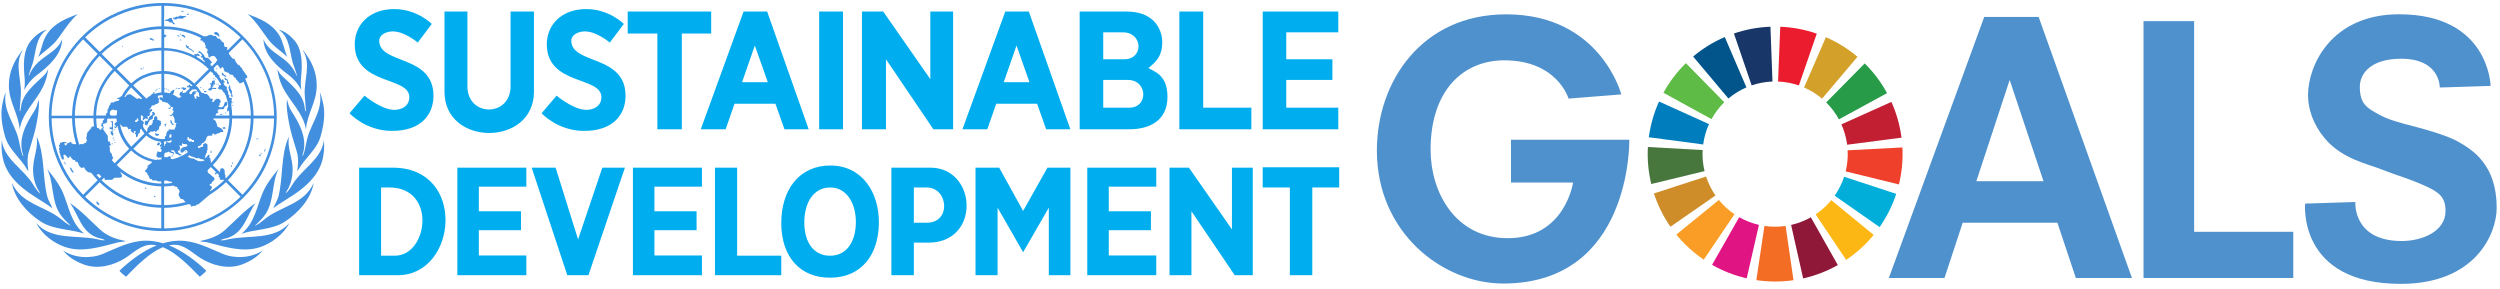 <?xml version="1.0" encoding="UTF-8"?>
<svg width="787px" height="91px" viewBox="0 0 787 91" version="1.1" xmlns="http://www.w3.org/2000/svg" xmlns:xlink="http://www.w3.org/1999/xlink">
    <title>Group</title>
    <g id="PPT-Assets" stroke="none" stroke-width="1" fill="none" fill-rule="evenodd">
        <g id="Sustainable-Development-Goals-Copy" transform="translate(-317, -117)">
            <g id="Sustainable_Development_Goals" transform="translate(223, 117)">
                <g id="Group" transform="translate(94.457, 0.945)">
                    <path d="M50.79,-1.13686838e-13 C45.017,-1.13686838e-13 39.57,1.373 34.733,3.813 L35.125,4.575 C39.788,2.222 44.973,0.937 50.355,0.872 L50.355,7.343 C45.975,7.408 41.814,8.476 38.132,10.306 L38.524,11.068 C42.162,9.26 46.193,8.279 50.355,8.214 L50.355,14.075 C47.086,14.14 44.014,14.925 41.247,16.276 L41.247,16.276 C39.177,17.278 37.304,18.607 35.67,20.176 L31.53,16.014 C33.622,13.988 35.996,12.332 38.546,11.068 L38.153,10.306 L38.153,10.306 C35.495,11.635 33.055,13.356 30.942,15.404 L26.344,10.807 C28.981,8.236 31.944,6.144 35.147,4.532 L34.755,3.769 C27.761,7.277 22.074,13.007 18.61,20.023 L18.61,20.023 C16.256,24.795 14.906,30.176 14.906,35.863 C14.906,39.349 15.407,42.748 16.344,45.973 L17.193,45.755 C16.3,42.704 15.821,39.523 15.777,36.277 L22.226,36.277 C22.27,38.979 22.684,41.637 23.447,44.164 L24.296,43.946 C23.555,41.484 23.142,38.913 23.098,36.255 L28.959,36.255 C28.981,37.127 29.046,37.976 29.155,38.804 C28.741,38.848 28.371,38.979 28.371,38.979 L28.196,39.567 C27.804,39.632 27.543,40.308 27.543,40.308 C27.216,40.417 26.954,40.831 27.063,40.94 C27.172,41.049 26.889,41.092 26.889,41.092 L26.889,41.898 L26.715,42.16 L26.758,43.031 C26.976,43.031 26.933,43.445 26.933,43.445 C26.562,43.489 26.649,43.968 26.649,43.968 L25.887,44.23 L25.734,44.447 L24.797,44.404 L24.536,44.665 L24.536,44.665 C24.449,44.426 24.383,44.186 24.296,43.946 L23.447,44.164 C23.468,44.251 23.49,44.339 23.534,44.426 L22.466,44.426 L22.401,44.251 L22.03,44.186 L21.987,43.772 L21.442,43.816 L21.333,44.033 L20.745,44.077 C20.788,44.447 20.157,44.992 20.091,44.84 C20.026,44.687 19.612,44.295 19.808,44.208 C19.982,44.142 20.462,44.055 20.462,44.055 L20.462,43.794 L19.111,43.75 L18.958,43.968 L18.414,44.012 L18.414,44.6 L18.152,44.665 C17.978,44.774 18.196,45.188 18.196,45.188 C18.457,45.45 18.152,45.842 18.152,45.842 C17.934,46.06 18.326,46.474 18.326,46.474 C18.61,46.539 18.152,46.757 18.152,46.757 C18.217,47.127 18.435,47.236 18.435,47.236 C18.217,47.607 18.588,47.781 18.588,47.781 L18.631,48.413 L18.893,48.565 L18.893,48.979 L19.045,49.241 L19.634,49.241 L19.612,48.369 C19.111,47.781 20.048,47.629 20.091,47.846 C20.135,48.064 20.527,48.173 20.527,48.173 C20.592,48.718 21.224,49.045 21.398,48.5 C21.573,47.955 21.725,48.282 21.834,48.544 C21.943,48.805 22.64,49.437 22.64,49.437 L23.185,49.437 L23.251,49.96 C23.861,49.916 24.057,50.003 24.296,50.831 C24.558,51.681 25.233,51.899 25.233,51.899 L25.734,51.855 C25.734,51.42 26.235,51.921 26.235,52.16 C26.235,52.378 27.216,53.228 27.216,53.228 L28.196,53.446 L28.371,53.598 C28.981,54.361 29.613,55.08 30.288,55.799 L25.713,60.374 C21.66,56.213 18.784,51.18 17.193,45.755 L16.344,45.973 C18.021,51.681 21.072,56.976 25.386,61.311 C28.305,64.231 31.661,66.606 35.299,68.327 L35.735,67.565 C32.292,65.93 29.133,63.73 26.323,60.985 L30.898,56.409 C33.273,58.719 35.996,60.571 38.916,61.9 L39.352,61.137 C36.476,59.83 33.839,58.043 31.508,55.799 L32.358,54.949 C32.401,55.036 32.445,55.124 32.445,55.254 C32.51,55.799 32.772,55.69 32.772,55.69 L34.842,55.646 L35.561,55.015 L37.413,54.971 C38.35,54.927 37.783,53.642 37.587,53.642 C37.478,53.555 37.456,53.38 37.478,53.184 C38.96,54.317 40.55,55.254 42.228,55.973 L42.664,55.211 C40.724,54.405 38.894,53.272 37.26,51.899 L36.28,50.984 L40.833,46.43 C42.315,47.825 44.014,48.87 45.866,49.524 L45.866,49.524 C46.368,49.698 46.89,49.851 47.413,49.982 C47.326,50.069 47.283,50.134 47.304,50.178 C47.37,50.352 47.021,50.548 47.021,50.548 L46.694,50.657 L46.477,50.984 L46.041,51.136 L45.975,51.899 L45.757,52.051 L45.757,52.378 L45.496,52.444 L45.496,52.618 L45.126,52.662 L45.344,53.206 L45.627,53.359 C46.128,53.424 45.91,54.056 45.91,54.056 L46.193,54.1 L46.346,54.514 L46.629,55.102 C46.738,55.538 47.065,55.429 47.217,55.407 C47.37,55.363 47.501,55.843 47.501,55.843 L48.939,55.886 C48.939,55.886 48.873,56.039 49.113,56.104 C49.244,56.148 49.81,56.191 50.311,56.191 L50.311,56.845 C47.631,56.801 45.06,56.213 42.664,55.211 L42.228,55.973 C44.755,57.041 47.479,57.673 50.311,57.716 L50.311,63.577 C46.455,63.512 42.729,62.662 39.308,61.115 L38.872,61.878 C42.424,63.49 46.302,64.384 50.311,64.449 L50.311,70.92 C45.169,70.855 40.202,69.7 35.691,67.543 L35.256,68.305 C40.027,70.593 45.3,71.791 50.747,71.791 C56.455,71.791 61.968,70.462 66.935,67.957 C70.291,66.257 73.406,64.013 76.152,61.29 C79.028,58.414 81.359,55.124 83.08,51.572 L83.08,51.572 C85.412,46.757 86.654,41.419 86.654,35.907 C86.654,31.222 85.76,26.669 84.039,22.442 C82.252,18.041 79.594,13.988 76.13,10.524 C72.644,7.038 68.591,4.379 64.147,2.593 L64.147,2.593 C59.985,0.893 55.453,-1.13686838e-13 50.791,-1.13686838e-13 L50.79,-1.13686838e-13 Z M51.226,0.872 C55.627,0.915 59.92,1.787 63.885,3.399 L63.885,3.399 C68.068,5.077 71.925,7.582 75.258,10.829 L71.38,14.707 C71.249,14.75 71.097,14.75 71.01,14.707 C70.748,14.598 71.119,14.336 71.119,14.336 L71.119,14.053 L70.901,13.835 C70.901,13.835 70.291,13.901 70.247,13.792 C70.204,13.683 70.095,13.203 70.095,13.203 L70.051,12.572 L69.79,12.463 L69.746,12.245 L69.354,12.288 L69.354,11.853 L69.136,11.787 L68.918,11.678 L68.874,11.243 L68.068,11.199 L67.807,10.829 L67.524,10.393 L66.608,10.327 L66.391,10.11 L66.02,10.044 L65.759,9.935 L65.65,10.109 L64.953,10.153 L64.909,10.371 C64.691,10.48 64.103,10.48 63.645,10.48 C62.926,10.11 62.251,9.739 61.51,9.434 L61.205,10.24 C61.815,10.48 62.316,10.785 62.904,11.09 C62.861,11.221 62.817,11.308 62.73,11.308 C62.556,11.308 62.621,11.787 62.621,11.787 C62.621,11.787 63.101,11.787 63.231,11.831 C63.384,11.874 63.384,12.245 63.384,12.245 C63.928,12.201 64.146,12.942 64.081,13.138 C64.016,13.312 64.299,13.312 64.299,13.312 C64.299,13.312 64.299,13.901 64.233,14.053 C64.168,14.206 64.713,14.315 64.844,14.533 C64.996,14.75 64.778,15.491 64.669,15.535 C64.56,15.578 64.952,15.687 64.931,15.862 C64.887,16.036 65.04,15.862 65.083,16.167 C65.127,16.45 65.192,17.082 65.192,17.082 L65.693,17.125 C65.759,16.646 66.696,16.624 66.848,16.69 C67.458,16.907 67.937,17.866 67.937,18.084 C67.937,18.302 67.545,18.345 67.545,18.345 L67.567,18.585 L66.303,19.849 C66.173,19.762 66.042,19.718 65.977,19.783 C65.802,19.892 65.868,19.021 65.868,19.021 C65.868,19.021 66.194,18.803 66.347,18.912 C66.499,19.021 65.127,17.082 64.822,17.256 C64.539,17.43 63.885,17.082 63.907,16.733 C63.95,16.406 62.599,15.295 62.599,15.295 C62.599,15.295 62.164,15.012 62.098,15.23 C62.033,15.448 61.88,15.6 62.098,15.709 C62.316,15.818 62.273,15.535 62.534,15.774 C62.795,16.036 63.253,16.363 63.079,16.581 C62.904,16.798 62.687,16.864 62.687,16.864 L62.948,17.169 L63.34,17.169 L63.406,17.801 C63.406,17.801 63.841,18.019 63.95,18.28 C64.016,18.454 64.037,18.563 64.016,18.672 C63.21,18.062 62.36,17.496 61.488,16.995 C61.488,16.929 61.51,16.864 61.488,16.798 C61.423,16.537 61.772,16.428 61.968,16.733 L62.338,16.689 L62.403,16.363 L61.902,15.949 L61.51,15.949 C61.51,15.949 61.467,16.232 61.227,16.123 C60.965,16.014 61.118,16.058 60.9,16.014 C60.704,15.97 60.748,16.384 60.791,16.58 C60.225,16.297 59.658,16.036 59.07,15.796 L59.07,15.796 C56.608,14.794 53.971,14.227 51.226,14.184 L51.226,10.85 C51.466,10.85 51.575,10.763 51.597,10.676 C51.64,10.523 51.662,10.502 51.88,10.458 C52.098,10.414 51.836,9.979 51.618,10.022 C51.466,10.044 51.313,10.001 51.226,9.892 L51.226,8.214 C54.712,8.258 58.068,8.955 61.205,10.24 L61.51,9.434 C58.285,8.127 54.799,7.408 51.204,7.364 L51.226,0.872 Z M57.283,2.418 L56.935,2.636 L56.695,2.484 L56.586,2.68 L56.869,2.854 L56.935,2.898 L57,2.854 L57.392,2.593 L57.283,2.418 Z M58.939,3.29 L58.656,3.53 L58.482,3.334 L58.329,3.486 L58.591,3.748 L58.656,3.813 L58.721,3.748 L59.092,3.464 L58.939,3.29 Z M24.013,3.486 C20.418,4.88 16.54,6.319 14.208,10.022 C12.836,12.179 12.64,14.75 11.572,16.973 C13.577,15.099 15.886,13.705 17.586,11.482 C19.612,8.802 21.377,5.796 24.013,3.486 Z M77.546,3.486 C80.182,5.817 81.969,8.802 83.995,11.482 C85.695,13.726 88.004,15.099 90.009,16.973 C88.941,14.729 88.723,12.179 87.372,10.022 C85.019,6.319 81.163,4.88 77.546,3.486 Z M56.325,3.944 C56.172,3.965 56.02,4.031 55.998,4.096 C55.954,4.249 55.736,4.27 55.736,4.27 L54.908,4.336 C54.843,4.554 54.407,4.706 54.364,4.554 L54.364,4.554 C54.276,4.227 53.819,4.968 54.298,5.098 C54.778,5.251 55.235,5.098 55.235,5.098 L55.344,4.881 L57.152,4.924 C57.305,4.772 57.37,4.554 57.37,4.554 C57.37,4.554 57.806,4.401 57.98,4.488 C58.155,4.554 58.024,3.965 57.828,4.053 C57.654,4.118 57.283,4.096 57.283,4.096 L56.63,4.096 C56.63,3.965 56.477,3.922 56.325,3.944 L56.325,3.944 Z M53.209,4.684 L52.73,4.859 L52.228,5.186 L51.684,5.251 L51.401,5.578 L52.555,5.687 L52.773,6.057 L53.601,6.122 L54.146,6.667 C54.625,6.82 54.734,6.602 54.429,6.34 L54.429,6.34 L53.95,5.861 L53.95,5.447 L53.797,5.295 L53.645,4.772 L53.209,4.684 Z M14.296,8.388 C12.465,8.868 10.918,10.044 9.546,11.569 C6.67,14.772 6.909,19.478 7.302,23.684 C7.411,24.991 7.345,26.08 7.214,27.409 C8.086,25.623 9.502,23.923 11.202,22.659 C14.949,19.827 19.045,16.167 19.111,11.373 C17.869,14.838 14.099,16.276 11.594,18.629 C10.265,19.871 9.241,21.374 8.652,22.943 L8.565,22.877 C8.87,21.483 9.459,20.241 9.873,18.89 C10.918,15.208 10.722,10.829 14.295,8.388 L14.296,8.388 Z M87.285,8.388 C90.837,10.829 90.641,15.208 91.73,18.89 C92.122,20.219 92.711,21.483 93.037,22.877 L92.95,22.943 C92.362,21.374 91.338,19.871 90.009,18.629 C87.503,16.254 83.734,14.838 82.492,11.373 C82.557,16.189 86.653,19.849 90.401,22.66 C92.079,23.923 93.517,25.623 94.388,27.409 C94.236,26.08 94.17,24.969 94.301,23.684 C94.693,19.478 94.933,14.772 92.057,11.569 C90.662,10.044 89.115,8.846 87.285,8.388 L87.285,8.388 Z M67.611,9.107 C67.328,9.107 66.892,9.303 66.935,9.521 C66.979,9.696 67.11,9.892 67.415,9.957 L67.959,10.131 C67.959,10.131 68.635,10.938 68.613,10.545 C68.548,9.434 68.025,9.412 67.85,9.195 C67.807,9.151 67.72,9.107 67.611,9.107 L67.611,9.107 Z M56.259,9.565 L56.107,9.892 L56.303,9.979 L56.455,9.652 L56.259,9.565 Z M56.935,9.914 C56.913,9.892 56.717,10.175 56.564,10.262 C56.739,10.349 56.978,10.48 56.978,10.48 C57.261,10.48 57.458,10.698 57.458,10.807 C57.458,10.916 57.85,10.872 57.85,10.872 L57.893,10.611 L57.61,10.24 L57.349,10.066 C57.349,10.088 56.935,10.044 56.935,9.914 L56.935,9.914 Z M56.564,10.262 C56.39,10.175 56.281,10.131 56.477,10.262 C56.499,10.284 56.542,10.284 56.564,10.262 Z M55.366,10.153 L55.344,10.371 L55.649,10.393 L55.867,10.741 L56.041,10.633 L55.78,10.219 L55.758,10.175 L55.714,10.175 C55.714,10.197 55.366,10.153 55.366,10.153 L55.366,10.153 Z M46.999,11.068 C46.803,11.068 46.629,11.112 46.629,11.177 C46.673,11.352 46.956,11.591 46.956,11.591 C46.956,11.591 47.5,11.635 47.544,11.744 C47.588,11.853 47.936,11.896 47.98,11.787 C48.023,11.678 48.154,11.46 47.827,11.46 C47.5,11.46 47.566,11.286 47.457,11.155 C47.391,11.09 47.195,11.068 46.999,11.068 L46.999,11.068 Z M75.868,11.439 C79.115,14.75 81.599,18.607 83.298,22.79 L83.298,22.79 C84.91,26.777 85.782,31.07 85.826,35.471 L79.354,35.471 C79.311,31.941 78.614,28.52 77.35,25.339 C77.176,24.882 76.98,24.424 76.762,23.967 C76.827,23.771 76.936,23.575 77.176,23.64 C77.546,23.749 77.285,22.834 77.285,22.834 C77.285,22.834 76.784,22.463 76.805,22.289 C76.849,22.115 76.304,21.744 76.326,21.592 C76.37,21.439 75.847,21.156 75.89,21.004 C75.934,20.851 75.629,20.459 75.629,20.459 L75.084,19.936 L75.019,19.609 L74.583,19.566 L73.711,18.498 L73.755,18.193 L73.494,18.149 L73.494,17.735 L73.232,17.583 L72.84,17.539 L72.034,16.668 L71.968,16.254 L71.576,16.254 L71.642,15.622 L75.868,11.439 Z M56.194,11.439 L56.194,11.765 L56.586,11.809 L56.477,11.504 L56.194,11.439 Z M25.712,11.439 L30.288,16.036 C28.153,18.237 26.366,20.764 25.037,23.575 C23.294,27.191 22.292,31.222 22.226,35.493 L15.755,35.493 C15.821,30.198 17.063,25.1 19.329,20.481 L19.329,20.481 C20.941,17.191 23.076,14.14 25.712,11.439 Z M57.959,13.16 C57.915,13.16 57.893,13.182 57.893,13.204 C57.893,13.312 58.046,13.312 58.111,13.53 C58.177,13.748 58.155,14.119 58.482,14.184 C58.808,14.249 58.874,14.337 58.917,14.467 C58.961,14.62 59.353,14.642 59.353,14.642 L59.636,14.794 L60.508,15.535 L60.508,15.252 C60.508,15.252 60.464,14.968 60.29,14.968 C60.116,14.968 59.789,14.75 59.854,14.598 C59.92,14.445 59.244,14.315 59.244,14.315 C59.244,14.315 58.634,13.726 58.852,13.792 C59.07,13.857 58.961,13.53 58.961,13.53 C58.961,13.53 58.525,13.596 58.416,13.574 C58.307,13.53 58.351,13.204 58.351,13.204 C58.351,13.204 58.068,13.138 57.959,13.16 L57.959,13.16 Z M38.044,13.421 L37.892,13.574 L38.11,13.792 L38.262,13.639 L38.044,13.421 Z M6.692,14.947 C6.604,14.925 6.539,15.012 6.474,15.034 C3.99,18.215 2.334,21.679 2.334,25.928 C2.334,31.179 5.363,34.861 5.733,39.785 C6.517,34.643 10.831,30.983 13.075,26.429 C13.947,24.664 14.492,22.66 14.731,20.72 C14.405,21.548 13.903,22.311 13.206,22.965 C10.287,25.732 6.866,28.433 6.212,32.355 C6.125,32.922 6.06,33.488 5.907,34.033 C5.776,34.098 5.776,33.946 5.733,33.902 L6.103,29.065 C6.452,24.359 3.946,19.108 6.692,14.947 L6.692,14.947 Z M94.889,14.947 C97.635,19.108 95.129,24.359 95.478,29.087 L95.848,33.924 C95.804,33.967 95.804,34.098 95.674,34.055 C95.521,33.51 95.456,32.943 95.369,32.377 C94.715,28.477 91.273,25.753 88.375,22.986 C87.678,22.333 87.176,21.57 86.85,20.742 C87.089,22.681 87.634,24.686 88.505,26.451 C90.75,30.983 95.064,34.643 95.848,39.807 C96.218,34.861 99.247,31.2 99.247,25.949 C99.247,21.701 97.591,18.215 95.107,15.055 C95.02,14.99 94.976,14.925 94.889,14.947 L94.889,14.947 Z M50.355,14.947 L50.355,21.418 C48.328,21.483 46.389,21.962 44.646,22.768 L45.038,23.531 L45.038,23.531 C46.694,22.768 48.481,22.333 50.355,22.267 L50.355,28.15 C49.592,28.194 48.851,28.346 48.154,28.608 L48.154,28.608 L48.11,28.194 L48.285,28.085 L48.002,27.976 L47.784,28.259 L47.718,28.586 L47.348,28.651 L47.348,28.826 L47.086,28.826 L47.086,29.043 C46.564,29.327 46.062,29.675 45.605,30.089 L41.443,25.928 C42.511,24.925 43.731,24.098 45.038,23.487 L44.646,22.725 C43.252,23.379 41.966,24.25 40.855,25.318 L36.28,20.742 C37.892,19.195 39.7,17.953 41.661,16.995 C44.319,15.731 47.283,14.99 50.355,14.947 L50.355,14.947 Z M51.226,14.947 C53.841,14.99 56.39,15.535 58.743,16.493 C59.397,16.755 60.029,17.06 60.639,17.387 C60.66,17.409 60.704,17.43 60.748,17.452 C61.772,17.997 62.752,18.651 63.667,19.37 L63.667,19.37 C63.711,19.631 63.994,19.74 63.994,19.74 L64.168,19.762 C64.277,19.849 64.408,19.958 64.517,20.045 L64.517,20.35 C64.778,20.285 65.171,20.59 65.236,20.829 L60.726,25.339 C59.44,24.119 57.959,23.182 56.368,22.507 C54.756,21.832 53.013,21.461 51.204,21.396 L51.226,14.947 Z M30.898,16.624 L35.06,20.786 C33.382,22.529 32.009,24.555 30.963,26.756 L30.963,26.756 C29.743,29.414 29.024,32.355 28.959,35.471 L23.098,35.471 C23.163,31.418 24.078,27.518 25.8,23.967 C27.063,21.287 28.785,18.803 30.898,16.624 L30.898,16.624 Z M67.894,19.413 C68.395,19.718 68.787,20.394 68.722,20.524 C68.657,20.677 69.158,20.633 69.158,20.633 C69.223,19.98 69.855,20.197 69.877,20.415 C69.92,20.633 70.029,21.113 70.029,21.113 L70.204,21.439 L70.465,21.701 L70.857,21.657 L70.966,21.875 L71.445,21.941 C71.445,21.941 71.838,22.376 71.881,22.485 C71.925,22.594 72.469,22.551 72.6,22.594 C72.753,22.638 72.971,22.747 72.992,22.921 C73.036,23.095 73.254,23.4 73.254,23.4 C73.254,23.4 73.69,23.509 73.733,23.662 C73.777,23.814 73.951,24.141 73.951,24.141 L74.321,24.446 L74.365,24.773 L74.757,24.817 L74.866,25.252 L75.52,25.209 L75.89,24.947 C75.999,24.882 76.108,24.817 76.195,24.751 C76.326,25.056 76.457,25.361 76.566,25.666 C77.786,28.738 78.461,32.05 78.505,35.449 L72.644,35.449 C72.622,34.403 72.535,33.379 72.361,32.377 C72.404,32.224 72.426,32.094 72.361,32.05 C72.252,31.941 72.47,31.418 72.47,31.418 C72.47,31.418 72.622,31.113 72.47,30.83 C72.317,30.525 72.513,30.198 72.622,30.067 L72.339,29.915 L72.056,29.871 L71.838,29.915 C71.772,29.675 71.707,29.457 71.62,29.218 L71.62,29.218 L71.794,29.261 L71.794,29.043 L71.533,28.978 C71.489,28.826 71.424,28.673 71.38,28.52 L71.337,27.758 L71.075,27.584 L71.14,27.3 L70.857,27.191 L71.01,26.712 L70.748,26.189 L70.378,26.189 C70.204,25.841 70.029,25.492 69.833,25.165 C69.877,25.143 69.92,25.122 69.986,25.1 C70.182,25.056 70.247,25.034 70.269,25.034 L70.225,24.642 L69.899,24.424 L69.79,23.989 C69.79,23.989 69.397,24.054 69.419,24.272 C69.419,24.315 69.397,24.359 69.354,24.381 C69.092,23.967 68.831,23.575 68.548,23.182 C68.548,23.161 68.569,23.139 68.569,23.117 C68.722,22.856 68.635,22.703 68.395,22.638 C68.134,22.572 68.134,22.572 68.068,22.267 C68.003,21.984 67.698,21.897 67.698,21.897 L67.589,21.461 L67.328,21.635 C67.175,21.461 67.044,21.309 66.892,21.134 L67.023,20.72 C66.87,20.698 66.805,20.611 66.761,20.524 L67.894,19.413 Z M44.624,20.285 L44.494,20.459 L44.712,20.633 L44.842,20.459 L44.624,20.285 Z M43.797,20.437 L43.84,20.851 L44.385,20.851 C44.603,20.851 44.21,20.59 44.21,20.59 C44.21,20.59 43.753,20.633 43.797,20.437 L43.797,20.437 Z M67.872,20.503 L67.654,20.524 L67.698,20.851 L67.916,20.829 L67.872,20.503 Z M35.648,21.396 L40.223,25.971 C39.265,26.974 38.458,28.128 37.827,29.37 C37.674,29.37 37.522,29.392 37.478,29.523 C37.369,29.806 36.89,29.741 36.89,29.741 L36.824,29.893 L36.454,29.959 L36.389,30.176 L35.953,30.242 L37.042,30.198 C37.325,30.155 36.933,30.83 36.759,30.786 L36.258,30.83 L36.083,31.004 L35.604,31.004 L35.386,31.309 L34.689,31.266 C34.689,31.266 34.297,31.593 34.319,31.702 C34.362,31.811 34.253,32.137 34.144,32.137 C34.035,32.137 33.818,32.464 33.883,32.573 C33.948,32.682 33.665,33.052 33.665,33.052 L33.6,33.423 L33.382,33.488 L33.382,34.49 L32.946,34.774 L32.946,35.209 L32.75,35.427 L29.809,35.427 C29.874,32.508 30.528,29.697 31.704,27.126 C32.685,25.056 34.014,23.095 35.648,21.396 L35.648,21.396 Z M65.846,21.461 C65.998,21.614 65.977,21.657 66.195,21.81 C66.26,21.853 66.325,21.897 66.391,21.897 C66.5,22.028 66.63,22.158 66.739,22.289 L66.652,22.398 C66.652,22.812 66.848,22.703 67.044,22.66 C67.11,22.725 67.153,22.812 67.219,22.878 C67.24,23.117 67.24,23.466 67.633,23.422 C67.633,23.422 67.633,23.422 67.654,23.422 C68.112,24.054 68.548,24.708 68.94,25.361 L68.962,25.405 L68.962,25.405 C69.027,25.514 69.092,25.623 69.136,25.732 C69.049,25.797 69.005,25.884 69.005,25.884 L68.417,25.95 L68.417,26.538 L68.134,26.647 L68.177,27.017 L68.569,26.974 C68.569,26.974 68.569,27.409 68.678,27.235 C68.787,27.061 69.702,27.279 69.615,27.714 C69.593,27.889 70.53,28.368 70.421,28.956 C70.487,28.978 70.552,29 70.596,29.022 C70.77,29.523 70.923,30.046 71.053,30.547 L70.988,30.678 C70.988,30.678 71.053,30.721 71.119,30.787 C71.228,31.244 71.336,31.702 71.402,32.159 C71.38,32.551 71.293,32.944 71.075,33.053 C70.639,33.314 71.119,33.161 71.119,33.161 L71.053,33.968 C71.162,34.338 71.336,34.142 71.445,33.968 C71.511,33.88 71.554,33.815 71.62,33.75 C71.685,34.294 71.707,34.861 71.729,35.427 L67.349,35.427 C67.371,35.406 67.415,35.319 67.415,35.319 L67.589,34.796 L68.199,34.621 L68.264,34.142 L67.938,34.098 C67.938,34.098 68.308,33.445 68.482,33.445 C68.657,33.445 69.855,33.445 69.964,33.379 C70.073,33.314 70.291,32.726 70.291,32.617 C70.291,32.508 70.574,32.464 70.683,32.442 C70.792,32.399 71.053,32.116 71.119,31.963 C71.184,31.811 70.944,30.895 70.792,31.048 C70.639,31.201 70.313,31.266 70.313,31.266 L70.204,31.68 L70.029,31.832 C70.029,31.832 70.073,31.941 70.029,32.203 C69.986,32.464 69.659,32.617 69.659,32.617 L69.506,32.791 C69.506,32.791 68.635,32.835 68.526,32.791 C68.199,32.639 68.417,32.203 68.635,32.246 C68.853,32.29 68.591,31.614 68.591,31.614 L68.874,31.571 C68.874,31.571 68.918,30.917 69.027,30.917 C69.136,30.917 68.983,30.699 68.853,30.59 C68.7,30.482 68.526,30.111 68.373,30.155 C68.221,30.198 67.654,30.155 67.654,30.155 L67.545,30.373 L67.153,30.438 C67.153,30.438 67.197,30.721 67.11,30.808 C66.892,31.07 66.064,31.615 66.412,30.699 L66.521,30.482 L66.521,30.155 L65.868,30.111 C65.868,30.111 65.541,30.002 65.541,29.85 C65.541,29.697 65.497,29.523 65.497,29.523 L64.735,28.673 L63.82,28.564 L63.754,28.39 L63.21,28.324 C63.122,28.281 63.057,28.259 62.97,28.237 C62.708,27.823 62.447,27.431 62.142,27.061 C62.142,27.039 62.12,26.995 62.12,26.974 C62.098,26.843 61.684,26.276 61.466,26.255 C61.379,26.167 61.314,26.08 61.227,25.993 L65.846,21.461 Z M69.397,21.919 C69.354,21.919 69.31,21.962 69.31,22.028 C69.31,22.18 69.484,22.246 69.419,22.442 C69.354,22.616 69.485,22.769 69.637,22.769 C69.79,22.769 69.898,22.834 70.029,22.921 C70.182,22.986 70.291,23.095 70.4,23.248 L70.77,23.139 C70.77,23.139 70.814,22.769 70.661,22.877 C70.509,22.986 70.4,22.616 70.269,22.66 C70.116,22.703 70.051,22.507 69.898,22.333 C69.746,22.158 69.79,22.115 69.615,22.006 C69.528,21.941 69.463,21.897 69.397,21.919 L69.397,21.919 Z M51.226,22.289 C52.904,22.333 54.538,22.703 56.063,23.335 C57.545,23.967 58.917,24.838 60.116,25.971 L59.876,26.211 C59.767,26.102 59.375,26.015 59.375,25.884 C59.375,25.732 59.005,25.557 59.048,25.775 C59.092,25.993 58.787,26.102 58.721,26.037 C58.656,25.971 58.438,26.255 58.438,26.255 C58.438,26.364 58.373,26.516 58.591,26.56 C58.808,26.603 59.201,26.407 59.244,26.625 C59.266,26.69 59.266,26.756 59.288,26.821 L57.85,28.259 C57.654,28.259 57.479,28.237 57.479,28.237 C57.37,28.564 56.869,28.194 57,27.976 C57.153,27.758 57.153,27.605 57.153,27.605 L56.978,27.562 L56.76,27.976 C56.259,27.976 56.107,28.259 56.216,28.455 C56.325,28.629 56.063,28.412 55.998,28.673 C55.932,28.934 56.041,28.934 56.259,29.043 C56.477,29.152 56.15,29.152 56.303,29.327 C56.39,29.436 56.608,29.414 56.673,29.436 L56.39,29.719 C56.15,29.806 55.845,29.741 55.845,29.741 C55.845,29.806 55.802,29.871 55.736,29.893 C55.148,29.414 54.516,29.022 53.819,28.738 C53.928,28.651 54.124,28.651 54.211,28.412 C54.364,27.998 54.429,27.344 54.429,27.344 C54.429,27.344 53.841,27.3 53.819,27.496 C53.775,27.671 53.427,27.78 53.427,27.78 C53.427,27.78 53.144,27.889 53.253,28.041 C53.361,28.194 53.035,28.259 53.035,28.259 C53.035,28.259 53.056,28.368 53.056,28.455 C52.49,28.281 51.88,28.172 51.27,28.15 L51.226,22.289 Z M70.487,23.531 L70.051,23.575 C70.16,23.727 70.378,23.836 70.378,23.989 C70.378,24.141 70.312,24.25 70.53,24.272 C70.748,24.316 70.901,24.228 70.966,24.424 C71.032,24.599 71.032,24.904 71.01,25.056 C70.966,25.209 71.053,25.427 71.228,25.427 C71.402,25.427 71.445,25.47 71.445,25.579 C71.445,25.688 71.663,25.165 71.663,25.165 C71.489,25.013 71.337,24.686 71.337,24.686 C71.337,24.686 71.162,24.163 71.162,24.098 C71.162,24.032 70.901,23.945 70.792,23.923 C70.661,23.858 70.487,23.531 70.487,23.531 L70.487,23.531 Z M67.044,23.684 L66.674,23.727 L66.696,23.945 L67.066,23.901 L67.044,23.684 Z M67.262,23.945 L67.262,24.119 L67.48,24.119 L67.48,23.945 L67.262,23.945 Z M66.979,24.294 C66.979,24.294 66.761,24.577 66.325,24.446 C66.325,24.446 66.26,25.143 66.042,25.296 L65.541,25.296 C65.541,25.296 65.65,25.47 65.759,25.601 C65.868,25.71 66.129,25.928 65.868,26.08 C65.606,26.233 65.911,26.189 65.911,26.189 C65.911,26.189 65.868,26.952 65.541,26.843 C65.214,26.734 65.105,27.257 65.105,27.388 C65.105,27.54 66.391,27.584 66.195,27.388 C66.086,27.279 66.347,27.017 66.347,27.017 C66.347,27.017 67.219,27.083 67.393,27.083 C67.567,27.083 67.72,27.039 67.611,26.865 C67.502,26.69 67.175,26.712 67.175,26.712 C67.175,26.712 66.739,26.821 66.347,26.603 C65.955,26.385 66.412,26.32 66.5,26.32 C66.565,26.32 66.892,26.059 66.761,25.884 C66.609,25.71 66.761,25.361 66.761,25.514 C66.761,25.666 67.153,25.732 67.24,25.623 C67.306,25.514 67.24,25.187 67.066,25.078 C66.892,24.969 67.393,24.904 67.24,24.708 C67.044,24.533 66.979,24.294 66.979,24.294 L66.979,24.294 Z M67.698,25.405 L67.698,25.666 L67.916,25.666 L67.916,25.405 L67.698,25.405 Z M68.177,25.536 L68.068,25.753 L68.264,25.862 L68.373,25.645 L68.177,25.536 Z M71.707,25.841 C71.62,25.862 71.772,26.276 71.685,26.342 C71.576,26.407 71.511,26.56 71.402,26.669 C71.293,26.777 71.62,26.93 71.62,27.039 C71.62,27.148 71.685,27.693 71.685,27.693 C71.685,27.693 71.947,27.802 71.968,27.954 C72.012,28.107 71.968,28.39 72.077,28.433 C72.186,28.477 72.404,28.608 72.339,28.76 C72.273,28.913 72.273,29.196 72.273,29.196 L72.426,29.523 L72.709,29.697 C72.709,29.697 72.818,28.826 72.644,28.782 C72.469,28.738 72.535,28.237 72.535,28.237 C72.535,28.237 72.709,27.54 72.426,27.54 C72.143,27.54 72.36,27.17 72.164,27.061 C71.99,26.952 72.099,26.429 72.012,26.298 C71.947,26.146 71.947,25.971 71.75,25.862 C71.729,25.841 71.707,25.819 71.707,25.841 L71.707,25.841 Z M62.905,26.538 L62.534,26.581 L62.556,26.799 L62.926,26.756 L62.905,26.538 Z M57.414,26.56 C57.305,26.56 57.196,26.581 57.196,26.581 L56.608,26.647 L56.564,26.908 L56.956,26.952 C56.956,26.952 57.131,27.104 57.131,27.213 C57.131,27.322 57.392,27.431 57.523,27.431 C57.675,27.431 58.068,27.148 58.068,27.148 C58.068,27.148 58.242,26.625 58.111,26.669 C57.959,26.712 57.675,26.93 57.632,26.712 C57.654,26.582 57.523,26.56 57.414,26.56 L57.414,26.56 Z M40.833,26.581 L44.385,30.133 L44.036,30.111 C43.884,30.438 43.535,30.067 43.535,30.067 C43.47,29.85 42.947,30.067 42.947,30.067 C42.947,30.481 42.25,29.893 42.25,29.893 L40.986,28.978 C40.267,28.324 39.177,29.152 39.134,29.348 C39.156,29.632 38.916,29.632 38.676,29.588 C39.265,28.499 39.984,27.497 40.833,26.581 L40.833,26.581 Z M55.104,26.669 L54.887,26.712 L54.952,27.039 L55.17,26.995 L55.104,26.669 Z M56.281,26.734 L55.475,26.778 L55.475,26.995 L56.281,26.952 L56.281,26.734 Z M49.483,26.799 L49.483,27.017 L49.766,27.017 L49.766,26.799 L49.483,26.799 Z M51.335,26.843 L51.313,27.061 L51.575,27.105 L51.597,26.887 L51.335,26.843 Z M51.814,26.952 L51.793,27.17 L52.054,27.213 L52.076,26.996 L51.814,26.952 Z M48.873,27.017 L48.851,27.235 L49.113,27.279 L49.135,27.061 L48.873,27.017 Z M54.843,27.039 L54.734,27.083 L54.799,27.301 L54.908,27.257 L54.843,27.039 Z M63.624,27.126 L63.515,27.388 L63.711,27.475 L63.82,27.214 L63.624,27.126 Z M60.922,27.17 C60.922,27.17 61.14,27.214 61.314,27.257 C61.488,27.475 61.663,27.693 61.815,27.911 L61.358,27.845 L61.074,27.802 L60.53,27.758 C59.985,28.129 59.876,28.564 59.876,28.564 C59.636,29.044 59.092,28.543 59.092,28.194 L60.05,27.235 C60.116,27.235 60.159,27.235 60.225,27.235 C60.443,27.235 60.922,27.17 60.922,27.17 L60.922,27.17 Z M52.294,27.235 L52.294,27.453 L52.577,27.453 L52.577,27.235 C52.599,27.235 52.294,27.235 52.294,27.235 Z M48.633,27.279 L48.59,27.497 L48.873,27.562 L48.917,27.344 C48.938,27.366 48.633,27.279 48.633,27.279 L48.633,27.279 Z M48.546,27.584 L48.328,27.628 L48.372,27.845 L48.59,27.802 L48.546,27.584 Z M52.838,27.584 L52.621,27.584 L52.621,27.845 L52.838,27.845 L52.838,27.584 Z M64.234,27.693 C64.103,27.693 63.929,27.715 63.841,27.737 C63.667,27.78 63.689,27.911 63.841,28.107 L64.277,28.042 C64.277,28.042 64.604,27.889 64.539,27.78 C64.517,27.693 64.386,27.693 64.234,27.693 L64.234,27.693 Z M61.815,27.911 C61.946,28.107 62.077,28.303 62.207,28.477 C62.164,28.564 62.142,28.695 62.185,28.826 C62.294,29.371 62.469,29.588 62.12,29.588 C61.75,29.588 61.684,29.305 61.684,29.305 C61.684,29.305 61.401,29.196 61.401,29.349 C61.401,29.501 61.292,29.785 61.401,29.937 C61.51,30.09 61.249,30.308 61.14,30.199 C61.031,30.09 60.747,29.763 60.813,29.654 C60.878,29.545 60.312,28.848 60.878,28.739 C61.466,28.63 60.835,28.303 61.053,28.216 L61.336,28.063 L61.619,28.063 L61.815,27.911 Z M1.375,28.042 C0.787,29.262 0.569,30.634 0.264,31.963 C-0.39,35.406 0.264,39.044 1.201,42.226 C2.378,46.191 6.234,49.002 8.217,52.64 L8.478,52.858 C8.195,50.897 8.042,48.762 8.609,46.888 C9.459,43.881 10.526,40.962 11.071,37.846 C11.507,35.428 12.008,32.704 11.725,30.373 C11.398,31.637 11.071,32.878 10.374,33.968 C7.737,38.042 5.036,42.836 6.888,48.021 C6.844,48.087 6.779,48.152 6.713,48.108 C5.973,46.387 5.798,44.448 5.319,42.618 C4.033,37.737 0.286,33.663 1.375,28.042 L1.375,28.042 Z M100.206,28.041 C101.295,33.663 97.569,37.737 96.284,42.596 C95.804,44.426 95.63,46.387 94.889,48.086 C94.824,48.13 94.759,48.043 94.715,47.999 C96.567,42.814 93.865,38.042 91.229,33.946 C90.532,32.878 90.205,31.615 89.878,30.351 C89.595,32.704 90.096,35.406 90.532,37.824 C91.098,40.94 92.144,43.86 92.994,46.866 C93.56,48.74 93.408,50.853 93.124,52.836 L93.386,52.618 C95.347,49.002 99.225,46.169 100.402,42.204 C101.339,39.044 101.992,35.384 101.339,31.942 C101.012,30.656 100.772,29.262 100.206,28.041 L100.206,28.041 Z M50.725,29 L50.79,29.872 L50.398,29.741 L50.137,29.741 L50.028,29.523 L49.81,29.48 L49.81,30.286 L50.028,30.46 L50.202,30.634 L50.573,30.678 L50.638,31.114 L51.553,31.157 L51.662,31.332 L52.207,31.375 L53.253,32.443 L53.187,32.77 L53.013,32.879 C53.078,33.14 52.533,32.987 52.533,32.987 L52.533,33.205 L52.795,33.249 L53.056,33.401 L53.427,32.77 C53.819,32.508 54.015,32.879 54.037,33.096 C54.08,33.314 53.863,33.271 53.863,33.271 L53.863,33.794 L54.08,33.859 C54.451,34.295 53.928,34.556 53.928,34.556 L53.819,34.927 C53.71,35.253 53.318,35.188 53.318,35.188 L53.165,35.406 L52.73,35.515 L53.579,35.624 C53.666,35.319 53.884,35.253 53.993,35.406 C54.102,35.559 54.102,35.82 54.102,35.82 L54.32,35.864 L54.276,36.278 L54.494,36.343 L54.494,37.519 L54.756,37.803 C55.192,37.628 55.192,37.912 54.974,38.064 C54.756,38.217 54.908,38.87 54.908,38.87 L54.734,39.045 L54.734,39.35 L54.516,39.502 L54.516,39.916 C54.146,39.742 53.71,39.807 53.601,39.916 C53.274,39.698 52.577,39.764 52.577,39.96 C52.795,40.243 52.316,40.33 52.316,40.33 L52.054,40.613 C52.228,40.984 51.88,41.027 51.88,41.027 L51.88,41.725 L51.444,42.139 L51.466,42.792 C51.248,42.814 51.008,42.836 50.79,42.836 C49.091,42.836 47.5,42.226 46.237,41.115 C46.258,41.093 46.28,41.093 46.302,41.049 C46.476,40.766 46.781,40.722 46.781,40.722 L46.89,40.461 L47.871,40.504 C47.936,40.091 48.416,40.243 48.416,40.439 C48.416,40.613 48.786,40.483 48.786,40.483 L49.047,40.069 L49.44,40.069 L49.483,39.633 L49.657,39.524 L49.657,38.87 C50.246,38.696 50.159,38.13 50.159,38.13 L50.311,37.955 L50.246,37.694 C49.962,37.585 50.093,37.323 50.289,37.389 C50.464,37.454 50.028,37.062 50.028,37.062 C49.81,37.236 49.636,36.844 49.636,36.844 L49.091,36.844 L49.091,36.321 L49.026,35.842 L48.481,35.58 L48.089,35.951 L48.023,36.474 L48.023,36.801 L47.653,36.866 L47.588,37.868 L47.304,37.977 L47.348,38.347 L46.956,38.456 L46.563,38.565 L46.411,39.001 L46.128,39.175 L45.975,39.611 L45.801,40.657 C45.3,40.112 44.864,39.524 44.559,38.87 C44.624,38.609 44.624,38.369 44.624,38.369 C44.298,38.217 44.472,37.716 44.842,38.151 C45.213,38.587 44.624,37.258 44.624,37.258 L44.341,36.997 L43.971,36.953 C43.905,36.604 43.884,36.234 43.884,35.864 C43.884,35.711 43.884,35.559 43.905,35.406 C44.014,35.297 44.123,35.362 44.123,35.362 L44.341,35.537 L44.668,35.798 L44.712,36.016 L44.494,36.125 L44.45,36.43 L44.559,36.844 L44.842,36.844 C44.951,36.256 45.714,36.256 45.932,36.626 L46.15,36.103 C45.648,35.842 46.15,35.45 46.28,35.624 C46.433,35.798 46.76,35.145 46.76,35.145 C46.76,35.145 47.021,35.471 46.76,35.036 C46.498,34.6 46.934,34.382 46.934,34.382 C46.868,33.946 47.413,34.012 47.413,34.012 L47.457,33.423 L46.956,33.38 C46.847,33.903 46.411,33.445 46.629,33.336 C46.847,33.227 47.065,33.009 47.065,33.009 L47.065,32.683 L47.283,32.617 L47.326,32.247 L47.871,32.247 L48.35,32.029 L48.459,31.855 L48.96,31.811 L49.679,31.157 L49.614,30.874 C49.178,30.874 49.614,30.547 49.614,30.547 L49.679,30.003 L49.287,30.003 L49.222,29.218 C49.701,29.066 50.202,29 50.725,29 L50.725,29 Z M72.774,31.135 L72.731,31.419 L72.949,31.44 L72.992,31.135 L72.774,31.135 Z M72.644,32.116 L72.535,32.334 L72.731,32.443 L72.84,32.225 L72.644,32.116 Z M35.059,33.576 C35.408,33.554 35.648,33.75 35.648,33.75 L36.149,33.706 C36.28,33.794 36.367,33.881 36.41,33.99 C36.367,34.338 36.323,34.665 36.323,35.014 C36.28,35.101 36.236,35.166 36.236,35.166 C36.192,35.232 36.171,35.34 36.149,35.449 L34.776,35.449 L34.776,35.428 L34.384,35.384 C33.948,35.123 34.166,34.164 34.166,34.164 C34.471,33.75 34.798,33.597 35.059,33.576 L35.059,33.576 Z M47.631,34.273 L47.566,34.447 L47.391,34.447 L47.348,34.752 L47.566,34.752 L47.609,34.97 L47.457,35.123 L47.391,35.297 L47.108,35.362 L46.455,35.994 L46.411,36.277 L46.237,36.539 L46.019,37.084 L45.256,37.127 L45.104,37.781 L45.213,38.326 L45.866,38.587 L45.932,38.217 L46.149,38.108 L46.193,37.737 L46.346,37.476 L46.563,37.214 L46.629,36.909 L46.999,36.691 L47.435,36.626 L47.609,36.408 L47.675,35.972 L47.697,35.646 L47.849,35.428 L48.285,35.253 L48.285,34.556 L48.067,34.556 L48.023,34.295 L47.631,34.273 Z M70.356,34.491 L70.312,34.709 L70.705,34.774 L70.748,34.556 L70.356,34.491 Z M69.463,34.796 L69.354,34.861 L69.092,35.014 L68.853,34.861 L68.744,35.036 L69.027,35.21 L69.092,35.253 L69.136,35.232 L69.354,35.101 L69.376,35.166 L69.572,35.079 L69.506,34.905 L69.463,34.796 Z M72.622,36.343 L78.483,36.343 C78.418,40.374 77.502,44.186 75.89,47.629 L75.89,47.629 C74.583,50.44 72.818,52.989 70.683,55.189 L70.53,55.037 C70.509,54.623 70.487,54.1 70.487,54.1 L70.312,53.926 L70.269,53.011 C70.421,52.531 69.572,51.834 69.506,51.987 C69.441,52.139 68.962,52.03 68.962,52.161 C68.962,52.313 68.678,53.032 68.809,53.294 C68.809,53.316 68.809,53.316 68.831,53.337 L66.543,51.05 C68.33,49.198 69.724,47.106 70.748,44.818 C71.903,42.16 72.557,39.306 72.622,36.343 L72.622,36.343 Z M79.354,36.343 L85.825,36.343 C85.76,41.637 84.518,46.648 82.339,51.137 L82.339,51.137 C80.684,54.558 78.483,57.673 75.868,60.353 L71.293,55.778 C73.537,53.468 75.324,50.854 76.653,48.021 L76.653,48.021 C78.352,44.404 79.289,40.439 79.354,36.343 Z M66.674,36.343 L71.75,36.343 C71.685,39.197 71.053,41.92 69.964,44.383 C68.983,46.605 67.611,48.631 65.955,50.374 C65.889,49.633 65.715,48.827 65.715,48.827 L65.432,48.675 L65.497,47.781 L65.105,47.781 L64.451,48.631 L64.386,48.871 L64.016,48.5 L64.212,48.304 L64.168,47.869 L64.43,47.651 L64.43,47.28 L64.648,47.215 L64.691,46.409 L64.865,46.365 L64.865,44.6 L64.321,44.077 C64.277,44.252 63.711,44.252 63.711,44.252 C63.711,44.252 63.558,44.513 63.449,44.513 C63.34,44.513 63.602,44.84 63.515,45.058 C63.449,45.276 63.144,45.276 63.144,45.276 L62.599,45.428 L62.447,45.603 L61.88,45.603 L61.837,45.276 C61.902,45.21 61.946,45.123 62.011,45.058 L62.469,44.927 L62.839,44.753 L63.013,44.382 C63.057,44.012 63.493,44.056 63.493,44.056 C63.493,44.056 64.321,43.358 64.364,43.032 C64.408,42.705 64.691,41.79 65.192,41.79 L66.129,41.79 C66.5,41.637 66.391,41.158 66.391,41.158 L66.87,41.092 L66.935,41.354 C66.935,41.354 67.589,41.419 67.654,41.31 C67.72,41.201 67.872,40.94 68.047,41.049 C68.221,41.158 68.809,40.787 68.809,40.787 C68.853,40.526 69.746,40.635 69.746,40.635 L69.855,40.308 C69.855,40.308 69.245,39.458 69.136,39.458 C69.027,39.458 68.439,38.935 68.373,39.131 C67.785,38.979 67.829,38.173 67.829,38.173 L67.611,37.65 C67.611,37.345 67.066,36.735 66.957,36.8 C66.717,36.669 66.652,36.495 66.674,36.343 L66.674,36.343 Z M29.83,36.343 L32.38,36.343 L32.401,36.539 L31.857,37.127 L31.922,37.715 L31.595,37.824 L31.53,38.086 L31.377,38.848 L31.748,38.892 C31.922,38.827 31.9,39.371 31.748,39.437 C31.595,39.502 31.203,39.655 31.421,39.807 C31.639,39.96 30.833,39.916 30.833,39.698 C30.833,39.48 30.397,39.284 30.288,39.371 C30.223,39.415 30.135,39.306 30.07,39.197 C29.939,38.26 29.852,37.301 29.83,36.343 L29.83,36.343 Z M33.578,36.343 L33.752,36.343 C33.839,36.365 33.926,36.408 33.926,36.408 L34.428,36.452 L34.471,36.365 L36.192,36.365 L36.345,37.301 L35.866,37.715 C35.473,37.933 35.473,38.456 35.909,38.565 C36.192,38.609 36.084,39.306 35.648,38.827 C34.994,38.827 36.018,39.415 35.713,39.262 C36.367,39.589 36.214,38.979 36.214,38.979 L36.541,38.718 C36.672,39.437 36.868,40.156 37.108,40.831 L37.108,40.831 C37.783,42.705 38.829,44.404 40.202,45.886 L35.626,50.461 C35.321,50.156 35.038,49.83 34.776,49.503 C34.842,49.285 34.972,49.045 34.972,49.045 C35.452,48.74 34.863,48.283 34.863,48.283 C34.929,47.847 34.602,47.324 34.602,47.324 C33.948,46.888 34.123,46.038 34.123,46.038 L34.123,45.45 C33.578,44.927 34.341,44.862 34.341,44.862 C34.602,44.426 34.166,44.099 34.166,44.099 L34.123,43.62 L33.534,43.555 L33.469,41.833 L32.162,39.96 C31.9,39.894 32.096,39.437 32.096,39.437 C32.423,39.262 32.031,38.805 32.031,38.805 L31.987,37.999 L32.75,37.933 L32.924,37.65 L33.295,37.65 L33.251,36.691 C33.36,36.43 33.469,36.364 33.578,36.343 L33.578,36.343 Z M42.62,36.343 L43.034,36.343 C43.056,36.604 43.077,36.866 43.121,37.105 L42.903,37.171 L42.838,37.018 L42.729,37.432 L42.075,37.432 L42.032,36.996 L42.424,36.887 L42.576,36.67 L42.62,36.343 Z M53.361,36.844 C53.296,36.844 53.231,36.887 53.187,37.018 L53.187,37.498 C53.187,37.498 53.688,38.304 53.884,38.413 C54.059,38.522 54.364,38.282 54.168,38.151 C53.623,37.781 53.666,37.301 53.514,36.975 C53.47,36.909 53.427,36.844 53.361,36.844 L53.361,36.844 Z M34.428,37.171 L34.471,37.432 L34.646,37.432 C34.929,37.955 34.689,39.197 34.689,39.197 C34.689,39.197 34.253,39.241 34.188,39.023 C34.123,38.805 33.927,39.502 34.079,39.611 C34.232,39.72 34.733,39.611 34.776,40.025 C34.82,40.439 35.103,39.763 35.103,39.763 L35.103,37.258 L34.428,37.171 Z M51.836,37.911 L51.183,38.391 C51.509,38.434 51.553,38.761 51.575,38.914 C51.662,39.241 51.64,38.391 51.793,38.434 C51.945,38.456 51.836,37.911 51.836,37.911 L51.836,37.911 Z M37.347,38.195 C37.652,38.304 38.001,38.805 38.001,38.892 C38.001,39.001 39.439,38.936 39.439,38.936 C39.831,39.197 39.984,39.851 39.984,39.851 C40.376,39.328 41.225,39.807 40.594,40.112 C41.182,40.483 41.182,40.809 41.182,40.809 C41.661,40.657 41.661,41.027 41.661,41.136 C41.661,41.245 41.814,40.591 41.814,40.591 C41.269,40.177 42.533,40.047 42.184,40.766 L41.966,41.093 L42.337,41.376 L42.38,42.226 C43.186,42.16 42.969,41.158 42.969,41.158 L43.339,41.093 C43.339,40.766 43.6,40.94 43.6,40.94 C43.426,40.068 43.775,39.698 43.993,39.567 C44.276,40.112 44.624,40.613 45.038,41.071 L40.877,45.232 C39.591,43.86 38.633,42.291 38.001,40.57 C37.696,39.807 37.5,39.023 37.347,38.195 L37.347,38.195 Z M70.16,39.066 C69.855,39.044 69.484,39.262 69.593,39.415 C69.811,39.698 70.182,39.567 70.312,39.589 C70.465,39.633 70.596,39.698 70.465,39.262 C70.421,39.132 70.291,39.066 70.16,39.066 L70.16,39.066 Z M35.713,39.567 C35.626,39.567 35.561,39.633 35.561,39.72 L35.561,39.72 C35.561,39.807 35.626,39.872 35.713,39.872 C35.8,39.872 35.866,39.807 35.866,39.72 C35.887,39.654 35.8,39.567 35.713,39.567 Z M35.321,40.069 L34.776,40.439 L34.406,40.221 L34.406,41.093 L34.994,41.855 L35.212,41.332 L35.277,41.005 L35.016,40.896 L35.06,40.352 L35.277,40.308 L35.321,40.069 Z M48.721,40.984 L48.394,41.027 L48.437,41.55 L48.655,41.724 L49.047,41.833 C49.047,41.833 49.592,41.681 49.636,41.245 L48.808,41.201 L48.721,40.984 Z M53.296,41.267 C53.601,41.267 53.536,42.008 53.514,42.247 C53.296,42.334 53.078,42.422 52.86,42.487 L52.86,41.681 L53.231,41.267 C53.252,41.267 53.274,41.267 53.296,41.267 L53.296,41.267 Z M45.627,41.703 C46.89,42.836 48.459,43.511 50.137,43.642 L50.137,43.664 C50.137,43.664 50.006,43.99 50.159,44.056 C50.311,44.099 50.267,44.143 50.355,44.23 L50.267,44.426 C50.137,44.252 50.05,44.557 50.137,44.644 C50.224,44.731 49.941,44.666 49.941,44.775 C49.941,44.884 49.853,44.949 49.941,44.993 C50.028,45.058 49.919,45.08 49.81,45.167 C49.701,45.254 50.267,45.276 50.267,45.276 C50.267,45.276 50.159,45.058 50.289,45.058 C50.311,45.058 50.333,45.058 50.355,45.058 L50.355,45.428 C50.311,45.407 50.267,45.407 50.202,45.385 L50.202,45.646 L49.919,45.69 L50.18,45.973 L50.376,45.995 L50.376,46.605 L50.376,46.649 C50.376,47.128 49.178,46.801 49.069,46.692 L49.026,47.346 L48.808,47.389 L48.851,47.825 L48.808,48.457 L49.2,48.392 L49.2,48.653 L50.18,48.697 L50.376,48.501 L50.376,49.176 L50.376,49.22 L49.723,49.285 L49.44,49.437 L49.331,49.22 L49.047,49.22 L48.873,49.459 C48.023,49.329 47.174,49.132 46.367,48.849 L46.367,48.849 C44.581,48.239 42.925,47.237 41.509,45.908 L45.627,41.703 Z M11.093,42.051 C11.572,45.254 10.308,48.086 10.025,51.137 C9.785,53.642 10.221,56.083 11.202,58.174 C11.485,58.806 12.008,59.351 12.16,60.005 C11.223,59.155 10.548,58.087 9.916,57.041 C6.888,52.139 0.547,48.958 0.112,42.988 C-0.106,45.646 0.133,48.457 1.005,50.81 C2.225,54.078 4.6,56.606 7.323,58.741 C10.134,60.963 13.489,62.684 16.06,64.645 C15.559,63.36 14.731,62.183 14.404,60.854 C12.858,54.732 13.707,47.673 11.093,42.051 L11.093,42.051 Z M90.488,42.051 C87.874,47.673 88.723,54.732 87.22,60.811 C86.893,62.162 86.065,63.338 85.564,64.602 C88.135,62.641 91.49,60.92 94.301,58.697 C97.024,56.562 99.378,54.035 100.62,50.766 C101.513,48.413 101.731,45.603 101.513,42.945 C101.077,48.914 94.737,52.095 91.708,56.998 C91.055,58.044 90.401,59.133 89.464,59.961 C89.617,59.329 90.139,58.763 90.423,58.131 C91.403,56.017 91.839,53.599 91.599,51.093 C91.272,48.086 89.987,45.254 90.488,42.051 L90.488,42.051 Z M58.917,42.182 C59.004,42.182 59.07,42.226 59.048,42.356 C58.939,42.683 59.048,42.836 59.048,42.836 C59.527,42.4 59.92,42.879 59.876,42.988 C59.832,43.097 60.137,43.206 60.312,43.097 C60.486,42.988 60.704,43.424 60.639,43.642 C60.573,43.86 59.92,43.816 59.876,43.598 C59.832,43.38 59.723,43.446 59.658,43.555 C59.593,43.642 59.353,43.707 59.179,43.663 L59.026,43.511 C59.048,43.467 59.07,43.424 59.026,43.38 C58.983,43.337 58.917,43.337 58.83,43.337 L58.503,43.01 C58.503,42.792 58.569,42.487 58.547,42.4 C58.525,42.291 58.765,42.182 58.917,42.182 L58.917,42.182 Z M35.364,42.313 L35.103,42.356 L35.059,42.661 L35.343,42.705 L35.364,42.313 Z M80.64,42.639 C80.487,42.639 80.313,42.727 80.204,42.792 L80.335,42.966 C80.466,42.879 80.662,42.836 80.683,42.857 C80.683,42.857 80.683,42.857 80.683,42.836 L80.901,42.792 C80.88,42.727 80.858,42.661 80.792,42.639 C80.727,42.639 80.683,42.639 80.64,42.639 L80.64,42.639 Z M35.473,43.01 C35.386,43.01 35.321,43.075 35.321,43.162 C35.321,43.25 35.386,43.315 35.473,43.315 C35.561,43.315 35.626,43.249 35.626,43.162 C35.626,43.075 35.539,43.01 35.473,43.01 Z M53.514,43.184 C53.514,43.271 53.557,43.38 53.557,43.38 L53.732,43.446 L53.405,43.707 L53.122,44.034 L52.751,43.925 L52.316,43.881 L52.163,43.62 L51.902,43.576 L51.858,44.099 L51.684,44.317 L51.248,44.753 C51.705,44.753 51.4,44.993 51.183,45.102 L51.183,43.62 C51.64,43.598 52.119,43.533 52.555,43.424 C52.599,43.467 52.621,43.489 52.621,43.489 L52.947,43.489 L52.969,43.315 C53.187,43.293 53.361,43.25 53.514,43.184 L53.514,43.184 Z M35.713,43.772 C35.626,43.772 35.561,43.838 35.561,43.925 L35.561,43.925 C35.561,44.012 35.626,44.077 35.713,44.077 C35.8,44.077 35.866,44.012 35.866,43.925 C35.866,43.838 35.8,43.772 35.713,43.772 Z M49.396,43.881 C49.222,43.881 49.069,44.448 48.982,44.579 C48.982,44.579 49.069,44.884 49.222,44.862 C49.374,44.84 49.483,44.753 49.636,44.731 C49.766,44.709 49.832,44.491 49.875,44.252 C49.919,44.034 49.832,43.925 49.832,43.925 C49.832,43.925 49.701,44.143 49.483,43.925 C49.461,43.903 49.439,43.881 49.396,43.881 L49.396,43.881 Z M35.038,44.186 L34.733,44.23 L34.733,44.491 L35.038,44.448 L35.038,44.186 Z M56.847,44.186 L57.109,44.186 L57.152,44.361 L58.264,44.47 L58.307,44.47 C58.743,44.731 58.525,45.058 58.373,45.123 C58.22,45.189 57.981,45.189 57.981,45.189 L57.915,45.341 L56.978,45.407 L56.913,45.777 C56.433,45.712 56.259,46.213 56.368,46.474 C56.477,46.736 56.368,46.954 56.368,46.954 L56.76,47.128 L57.261,46.975 C57.327,46.605 57.654,46.54 57.959,46.322 C58.242,46.104 58.721,46.736 58.569,47.019 C58.547,47.063 58.547,47.084 58.525,47.106 C57.98,47.477 57.392,47.825 56.782,48.13 L56.782,48.13 C55.823,48.588 54.821,48.958 53.754,49.176 C53.732,49.154 53.71,49.154 53.71,49.154 L53.318,49.045 L53.274,48.501 C53.209,48.13 52.512,48.13 52.555,48.392 C52.599,48.653 51.27,48.501 51.248,48.501 L51.248,47.498 L51.618,47.106 L52.446,46.932 C52.512,46.561 52.882,46.997 52.882,46.997 C53.252,46.954 53.318,47.215 53.318,47.215 L53.797,47.281 C54.189,47.389 53.95,47.433 53.971,47.586 C54.015,47.803 54.189,47.738 54.189,47.738 L54.255,47.259 L54.473,47.302 L54.255,47.041 L53.862,46.867 L53.427,46.692 C53.143,46.278 53.492,46.365 53.797,46.409 L54.276,46.409 C54.276,46.409 54.821,47.15 54.821,47.324 C54.821,47.498 55.083,47.542 55.083,47.542 L55.409,47.498 L55.518,47.76 L55.845,47.76 L55.954,47.978 L56.608,47.978 L56.651,47.651 L56.041,47.542 L55.998,47.172 L55.562,47.063 C55.409,46.431 55.671,46.256 55.845,46.54 L56.063,46.583 L55.998,46.039 L56.259,45.973 L56.194,45.211 L55.976,45.145 L55.976,44.884 L56.891,44.927 C56.738,44.404 56.847,44.187 56.847,44.187 L56.847,44.186 Z M83.058,45.864 L82.862,45.973 C82.884,46.017 82.884,46.082 82.906,46.126 C82.906,46.191 82.928,46.256 82.971,46.3 C83.015,46.322 83.058,46.343 83.124,46.322 L83.08,46.104 C83.102,46.104 83.124,46.126 83.124,46.147 C83.124,46.147 83.124,46.126 83.124,46.104 C83.102,46.038 83.102,45.951 83.058,45.864 L83.058,45.864 Z M82.84,46.278 L82.623,46.322 C82.688,46.54 82.753,46.757 82.753,46.779 L82.949,46.692 C82.971,46.692 82.884,46.474 82.84,46.278 L82.84,46.278 Z M65.846,46.496 L65.846,47.193 L66.107,47.193 L66.107,46.496 L65.846,46.496 Z M58.024,46.67 L57.741,46.845 L57.85,47.041 L58.133,46.866 L58.024,46.67 Z M81.62,47.171 C81.599,47.346 81.642,47.564 81.816,47.585 L81.86,47.367 L81.86,47.367 C81.838,47.346 81.816,47.259 81.838,47.171 L81.62,47.171 Z M52.599,47.564 L52.599,47.999 L52.599,47.564 Z M81.511,47.585 C81.446,47.585 81.359,47.651 81.272,47.716 C81.054,47.847 81.141,48.413 81.272,48.261 C81.402,48.13 81.577,48.261 81.599,47.847 C81.62,47.629 81.577,47.585 81.511,47.585 L81.511,47.585 Z M58.983,47.869 L59.832,48.304 C59.941,48.457 60.421,48.413 60.421,48.413 L60.573,48.588 C60.573,48.588 60.856,48.544 61.053,48.762 C61.227,48.98 62.185,48.806 62.185,48.806 L62.447,49.023 L62.839,49.176 L63.515,49.198 L63.929,49.612 C63.275,49.917 61.946,49.808 61.859,49.721 C61.75,49.612 60.987,49.285 60.987,49.285 C60.987,49.285 60.399,48.806 60.29,48.958 C60.181,49.111 59.68,48.784 59.68,48.893 C59.68,49.002 59.201,48.631 59.201,48.631 L58.482,48.37 L59.026,48.261 L58.939,47.912 C58.939,47.89 58.961,47.89 58.983,47.869 L58.983,47.869 Z M53.754,47.978 L53.492,48.174 L53.601,48.283 L53.71,48.457 L53.971,48.043 L53.754,47.978 Z M19.655,50.026 L19.655,50.396 L19.939,50.396 L19.939,50.875 L20.156,50.875 L20.113,50.331 L19.83,50.222 L19.83,50.047 L19.655,50.026 Z M72.557,50.222 L72.535,50.549 L72.883,50.57 L72.905,50.265 L72.557,50.222 Z M72.252,50.984 L72.186,51.202 C72.208,51.202 72.23,51.224 72.252,51.246 L72.295,51.442 C72.273,51.464 72.252,51.485 72.252,51.507 L72.404,51.66 C72.513,51.529 72.557,51.398 72.535,51.289 C72.491,51.072 72.295,51.006 72.252,50.984 L72.252,50.984 Z M65.933,51.638 L67.523,53.228 C67.458,53.49 67.197,53.642 67.066,53.555 C66.913,53.446 67.24,53.73 67.327,53.882 C67.393,54.035 67.611,54.035 67.698,53.882 C67.741,53.773 67.741,53.599 67.763,53.446 L68.504,54.187 C68.417,54.383 68.308,54.558 68.351,54.688 L68.351,54.688 L68.678,54.841 L68.722,55.473 C68.962,55.712 69.506,55.712 69.942,55.647 L70.095,55.799 C68.765,57.107 67.284,58.261 65.715,59.264 L65.715,58.915 C66.369,58.436 66.412,57.586 65.781,57.521 C65.323,57.455 65.519,56.976 65.955,56.889 L66.216,56.78 L66.216,56.431 L67.044,55.669 L67.044,55.08 L65.236,53.577 C64.865,53.446 64.844,52.989 64.974,52.553 C65.279,52.248 65.606,51.965 65.933,51.638 L65.933,51.638 Z M21.464,51.725 L21.725,52.379 L21.878,52.706 L22.161,53.12 L22.553,53.49 L22.706,53.228 L22.444,52.684 L22.183,52.509 L22.008,51.987 L21.464,51.725 Z M14.383,52.248 C16.583,56.649 15.625,62.314 18.479,66.454 C19.372,67.761 20.614,69.003 21.769,70.027 L21.725,70.071 C20.679,69.591 19.742,68.851 18.784,68.066 C13.794,63.905 6.277,63.382 3.292,56.606 C4.099,61.573 8.042,65.974 12.313,68.763 C16.365,71.421 21.551,71.116 26.039,72.598 C21.878,69.243 21.246,64.21 19.394,59.808 C18.239,57.129 16.365,54.667 14.383,52.248 L14.383,52.248 Z M87.22,52.248 C85.215,54.645 83.342,57.107 82.187,59.852 C80.335,64.253 79.703,69.286 75.541,72.642 C80.03,71.16 85.237,71.443 89.268,68.807 C93.517,66.018 97.46,61.617 98.288,56.649 C95.303,63.425 87.786,63.948 82.797,68.11 C81.838,68.894 80.901,69.635 79.855,70.114 L79.812,70.071 C80.967,69.025 82.209,67.783 83.102,66.497 C85.956,62.314 85.019,56.649 87.22,52.248 L87.22,52.248 Z M30.397,53.839 C30.724,53.839 31.138,54.209 31.203,54.361 C31.225,54.449 31.334,54.558 31.443,54.645 L30.898,55.189 C30.571,54.841 30.244,54.492 29.917,54.122 L30.07,54.122 C30.135,53.926 30.266,53.839 30.397,53.839 Z M51.858,55.887 C52.076,55.908 52.315,55.952 52.468,56.061 C52.86,56.344 53.405,56.17 53.405,56.17 L53.797,56.649 C52.947,56.78 52.098,56.845 51.226,56.867 L51.226,55.996 C51.357,55.908 51.596,55.865 51.858,55.887 Z M70.683,56.409 L75.258,60.985 C72.709,63.469 69.789,65.561 66.565,67.195 C61.946,69.526 56.738,70.899 51.226,70.964 L51.226,64.493 C53.862,64.449 56.455,64.057 58.917,63.316 L59.549,63.512 L59.723,64.101 L60.007,64.057 L60.225,63.883 L61.096,63.839 L61.532,63.425 L62.011,63.36 L65.432,60.462 C67.306,59.307 69.07,57.956 70.683,56.409 L70.683,56.409 Z M54.233,57.477 L54.298,57.651 L54.908,57.826 L55.344,57.935 L55.497,58.567 L55.823,58.61 L55.932,59.024 C56.325,59.307 55.823,59.939 55.823,59.939 L55.823,60.745 L56.107,60.898 L56.063,61.203 L56.542,61.682 L57.087,61.726 L57.98,62.685 C55.823,63.273 53.557,63.6 51.204,63.643 L51.204,57.739 C52.25,57.717 53.252,57.63 54.233,57.477 L54.233,57.477 Z M45.474,58.065 L45.256,58.24 L45.147,58.327 L45.256,58.414 L45.518,58.588 L45.648,58.414 L45.518,58.305 L45.627,58.218 L45.474,58.065 Z M48.045,60.702 L47.958,60.898 L48.176,61.007 L48.11,61.072 L48.263,61.225 L48.437,61.05 L48.546,60.941 L48.415,60.876 L48.045,60.702 Z M29.721,62.554 L30.005,62.99 L30.048,63.316 L30.419,63.425 L30.571,63.643 L30.833,63.491 L30.658,63.011 L30.179,62.597 L29.721,62.554 Z M21.551,62.968 C24.274,66.628 25.037,71.944 30.005,73.796 C30.876,74.123 31.9,74.189 32.641,74.668 C31.682,74.82 30.854,74.515 29.961,74.319 C23.577,72.99 15.755,74.733 10.962,69.286 C12.77,72.859 16.518,75.67 20.135,76.847 C25.712,78.677 31.53,76.629 36.759,75.343 C37.521,75.147 38.437,75.213 39.134,74.951 C36.214,74.363 33.404,73.47 31.138,71.4 C27.891,68.437 25.037,65.277 21.551,62.968 Z M80.03,62.968 C76.566,65.277 73.689,68.437 70.443,71.4 C68.177,73.47 65.366,74.341 62.447,74.951 C63.144,75.213 64.059,75.147 64.822,75.343 C70.073,76.651 75.868,78.699 81.446,76.847 C85.041,75.648 88.789,72.838 90.619,69.286 C85.825,74.733 78.004,72.99 71.62,74.341 C70.726,74.537 69.898,74.82 68.94,74.69 C69.702,74.21 70.705,74.145 71.576,73.818 C76.544,71.944 77.306,66.628 80.03,62.968 Z M45.518,74.82 C40.615,74.82 36.214,77.195 31.922,78.982 C28.022,80.594 22.858,80.289 19.394,77.892 C21.093,80.028 23.381,81.357 25.756,82.25 C30.135,83.993 35.255,82.664 39.003,80.267 C41.683,78.546 43.992,76.106 47.195,76.106 C47.762,76.106 48.328,76.171 48.895,76.28 C44.406,78.089 40.31,81.248 37.129,84.298 C37.718,84.974 38.48,85.605 39.199,86.172 C42.751,82.49 46.781,78.524 50.812,76.868 C54.843,78.503 58.874,82.49 62.425,86.172 C63.144,85.584 63.907,84.974 64.495,84.298 C61.314,81.248 57.218,78.089 52.729,76.28 C53.296,76.171 53.862,76.106 54.429,76.106 C57.632,76.106 59.941,78.546 62.621,80.267 C66.347,82.642 71.467,83.993 75.868,82.25 C78.221,81.357 80.509,80.028 82.23,77.892 C78.788,80.267 73.602,80.594 69.702,78.982 C65.388,77.195 61.009,74.82 56.107,74.82 C54.32,74.82 52.555,75.125 50.834,75.648 C49.069,75.104 47.304,74.82 45.518,74.82 L45.518,74.82 Z" id="path974" fill="#418FDE" fill-rule="nonzero"></path>
                    <path d="M397.034,51.717 L421.126,51.717 L421.126,58.071 L412.654,58.071 L412.654,85.694 L405.594,85.694 L405.594,58.071 L397.034,58.071 L397.034,51.717 Z M341.816,51.837 L363.543,51.837 L363.543,57.82 L348.585,57.82 L348.585,65.556 L361.854,65.556 L361.854,71.512 L348.585,71.512 L348.585,79.472 L363.543,79.472 L363.543,85.694 L341.816,85.694 L341.816,51.837 Z M367.707,51.837 L367.707,85.694 L374.61,85.694 L374.61,65.556 L388.241,85.694 L393.913,85.694 L393.913,51.837 L387.361,51.837 L387.361,71.272 L373.818,51.837 L367.707,51.837 Z M224.619,51.837 L231.594,51.837 L231.594,79.542 L245.488,79.542 C245.488,79.542 245.488,85.694 245.488,85.694 L224.619,85.694 L224.619,51.837 Z M198.789,51.837 L220.516,51.837 L220.516,57.82 L205.557,57.82 L205.557,65.556 L218.827,65.556 L218.827,71.512 L205.557,71.512 L205.557,79.472 L220.516,79.472 L220.516,85.694 L198.789,85.694 L198.789,51.837 Z M397.047,2.685 L420.834,2.685 L420.834,9.236 L404.457,9.236 L404.457,17.705 L418.985,17.705 L418.985,24.226 L404.457,24.226 L404.457,32.941 L420.834,32.941 L420.834,39.753 L397.047,39.753 L397.047,2.685 Z M370.795,2.685 L378.313,2.685 L378.313,32.941 L393.473,32.941 L393.473,39.753 L370.795,39.753 L370.795,2.685 Z M339.42,2.686 L339.42,39.752 L355.118,39.752 C361.234,39.752 367.046,37.135 367.061,29.592 C367.075,22.507 362.788,21.584 361.071,20.469 C363.568,18.428 365.426,16.708 365.426,12.233 C365.426,9.618 363.897,2.686 354.2,2.686 L339.42,2.686 Z M346.84,9.237 L353.03,9.237 C359.405,9.237 359.602,17.705 353.508,17.705 L346.84,17.705 L346.84,9.237 Z M346.84,24.225 L354.598,24.225 C360.859,24.191 361.093,32.942 355.121,32.942 L346.84,32.942 L346.84,24.225 Z M270.889,2.685 L270.889,39.753 L278.447,39.753 L278.447,17.705 L293.37,39.753 L299.581,39.753 L299.581,2.685 L292.408,2.685 L292.408,23.963 L277.581,2.685 L270.889,2.685 Z M257.41,39.753 L257.41,2.685 L264.92,2.685 L264.92,39.753 L257.41,39.753 Z M319.542,13.389 L323.624,24.928 L315.518,24.928 L319.542,13.389 Z M316.001,2.686 L302.52,39.752 L310.35,39.752 L313.157,31.703 L326.02,31.703 L328.868,39.752 L336.493,39.752 L323.421,2.686 L316.001,2.686 Z M233.623,2.686 L220.143,39.752 L227.973,39.752 L230.78,31.703 L243.643,31.703 L246.491,39.752 L254.116,39.752 L241.043,2.686 L233.623,2.686 Z M237.164,13.389 L241.246,24.928 L233.141,24.928 L237.164,13.389 Z M197.139,2.685 L223.423,2.685 L223.423,9.617 L214.18,9.617 L214.18,39.753 L206.478,39.753 L206.478,9.617 L197.139,9.617 L197.139,2.685 Z M195.935,6.585 L191.506,12.458 C191.506,12.458 187.41,8.943 183.659,8.943 C181.565,8.943 179.381,10.024 179.381,11.857 C179.381,19.445 196.465,16.155 196.465,29.21 C196.465,34.809 192.891,40.265 183.412,40.265 C175.064,40.265 170.036,34.698 170.036,34.698 L174.753,29.162 C174.753,29.162 180.027,33.639 184.141,33.639 C186.148,33.639 188.719,32.703 188.858,29.836 C189.194,22.937 171.678,26.133 171.678,12.993 C171.678,7.009 176.161,1.915 184.093,1.915 C191.357,1.915 195.935,6.585 195.935,6.585 L195.935,6.585 Z M166.916,51.837 L174.452,51.837 L181.523,74.423 L189.152,51.837 L196.269,51.837 L184.779,85.694 L178.127,85.694 L166.916,51.837 Z M143.514,51.837 L165.241,51.837 L165.241,57.82 L150.283,57.82 L150.283,65.556 L163.552,65.556 L163.552,71.512 L150.283,71.512 L150.283,79.472 L165.241,79.472 L165.241,85.694 L143.514,85.694 L143.514,51.837 Z M112.596,51.836 L112.596,85.694 L124.772,85.694 C143.508,85.694 146.619,51.836 123.18,51.836 L112.596,51.836 Z M119.508,58.071 L122.1,58.071 C137.105,58.071 134.288,79.543 123.897,79.543 L119.508,79.543 L119.508,58.071 Z M139.467,27.959 L139.467,2.685 L146.688,2.685 L146.688,26.226 C146.688,35.95 160.263,35.95 160.263,26.226 L160.263,2.685 L167.629,2.685 L167.629,27.959 C167.629,45.241 139.467,45.241 139.467,27.959 Z M135.471,6.585 L131.042,12.458 C131.042,12.458 126.946,8.943 123.195,8.943 C121.101,8.943 118.917,10.024 118.917,11.857 C118.917,19.445 136.001,16.155 136.001,29.21 C136.001,34.809 132.427,40.265 122.948,40.265 C114.6,40.265 109.572,34.698 109.572,34.698 L114.29,29.162 C114.29,29.162 119.563,33.639 123.677,33.639 C125.684,33.639 128.255,32.703 128.395,29.836 C128.73,22.937 111.214,26.133 111.214,12.993 C111.214,7.009 115.697,1.915 123.629,1.915 C130.893,1.915 135.471,6.585 135.471,6.585 Z M280.151,51.836 L280.151,85.694 L287.225,85.694 L287.225,75.434 L291.858,75.434 C308.308,75.434 307.148,51.836 292.409,51.836 L280.151,51.836 Z M287.225,58.071 L291.264,58.071 C298.096,58.071 299.069,69.164 291.307,69.164 L287.225,69.164 L287.225,58.071 Z M306.632,85.694 L306.632,51.837 L314.089,51.837 L321.621,65.459 L329.274,51.837 L336.506,51.837 L336.506,85.694 L329.712,85.694 L329.712,64.429 L321.621,78.456 L313.582,64.429 L313.582,85.694 L306.632,85.694 Z M260.961,51.155 C251.034,51.155 245.455,58.899 245.487,69.354 C245.519,79.809 251.334,86.62 261.112,86.471 C270.89,86.322 276.083,79.125 276.217,69.354 C276.351,59.582 270.889,51.155 260.961,51.155 L260.961,51.155 Z M260.911,58.071 C266.153,58.071 269.038,63.198 268.967,69.143 C268.896,75.087 266.152,79.466 260.989,79.557 C255.825,79.648 252.755,75.503 252.739,69.143 C252.722,62.782 255.668,58.071 260.911,58.071 Z" id="path890-2" fill="#00AEEF" fill-rule="nonzero"></path>
                    <g id="g5379" transform="translate(432.543, 3.055)">
                        <path d="M292.657,60.093 L308.462,59.59 C308.462,59.59 307.539,71.872 323.059,71.872 C329.438,71.872 336.851,68.911 336.851,62.409 C336.851,58.103 334.91,56.511 330.307,54.456 C324.884,52.034 321.78,51.338 316.736,49.341 C312.279,47.577 304.222,46.012 298.818,39.536 C295.07,35.044 293.563,30.121 293.563,25.966 C293.563,16.546 300.909,0.496 322.254,0.496 C350.645,0.496 351.045,23.046 351.045,23.046 L335.039,23.55 C335.039,23.55 335.296,14.49 322.858,14.49 C313.534,14.49 309.871,19.011 309.871,23.349 C309.871,28.908 312.372,30.036 315.609,31.905 C318.723,33.703 322.788,34.732 327.086,35.832 C329.047,36.334 337.229,38.531 340.777,40.563 C345.202,43.098 352.958,47.712 352.958,61.402 C352.958,69.778 346.123,85.361 322.757,85.361 C290.163,85.361 292.657,60.093 292.657,60.093 L292.657,60.093 Z M191.637,1.324 L161.602,83.523 L179.123,83.523 L184.854,66.109 L214.664,66.109 L220.484,83.523 L238.137,83.523 L208.762,1.324 L191.637,1.324 Z M199.643,21.17 L210.299,53.051 L189.15,53.051 L199.643,21.17 Z M241.781,83.524 L241.781,2.646 L257.712,2.646 C257.712,2.646 257.712,68.981 257.712,68.981 C257.712,68.981 288.921,68.981 288.921,68.981 C288.921,68.981 288.921,83.524 288.921,83.524 C288.921,83.524 241.781,83.524 241.781,83.524 L241.781,83.524 Z M77.386,25.722 C77.386,25.722 70.867,0.512 41.14,0.512 C14.74,0.512 0.42,21.493 0.44,43.439 C0.464,69.365 21.196,85.254 40.229,85.254 C80.644,85.254 79.917,40.402 79.917,39.997 L42.659,39.997 L42.659,53.463 L62.199,53.463 C62.199,53.463 59.724,70.978 41.647,70.978 C25.076,70.978 17.348,56.485 17.348,43.136 C17.348,24.298 27.747,14.99 40.533,14.99 C57.297,14.99 60.782,27.038 60.782,27.038 L77.386,25.722 Z" id="path1197" fill="#4F91CD" fill-rule="nonzero"></path>
                        <path d="M162.416,28.078 L146.669,35.147 C147.585,37.184 148.197,39.345 148.486,41.56 L165.599,39.335 C165.094,35.447 164.021,31.655 162.416,28.078 L162.416,28.078 Z" id="path1200-4" fill="#C31F33"></path>
                        <path d="M154.01,15.966 L141.88,28.245 C143.47,29.815 144.821,31.608 145.891,33.569 L161.045,25.313 C159.169,21.87 156.799,18.721 154.01,15.966 L154.01,15.966 Z" id="path1200-4-1" fill-opacity="0.999" fill="#279B48"></path>
                        <path d="M141.796,7.708 L134.921,23.54 C136.97,24.429 138.878,25.613 140.584,27.055 L151.732,13.882 C148.74,11.35 145.392,9.27 141.796,7.708 L141.796,7.708 Z" id="path1200-4-1-5" fill="#D3A029"></path>
                        <path d="M127.424,4.42 L126.732,21.666 C128.964,21.755 131.171,22.17 133.283,22.898 L138.92,6.588 C135.214,5.307 131.341,4.577 127.424,4.42 L127.424,4.42 Z" id="path1200-4-1-5-8" fill-opacity="1" fill="#EB1C2D"></path>
                        <path d="M112.835,6.545 L118.42,22.877 C120.533,22.153 122.741,21.743 124.973,21.66 L124.337,4.414 C120.42,4.559 116.544,5.277 112.835,6.545 L112.835,6.545 Z" id="path1200-4-1-5-8-0" fill="#183668"></path>
                        <path d="M99.998,13.798 L111.106,27.009 C112.815,25.571 114.726,24.391 116.777,23.506 L109.955,7.655 C106.353,9.205 102.999,11.275 99.998,13.798 L99.998,13.798 Z" id="path1200-4-1-5-8-0-0" fill-opacity="1" fill="#02558B"></path>
                        <path d="M90.648,25.197 L105.778,33.504 C106.853,31.545 108.208,29.755 109.801,28.189 L97.713,15.873 C94.915,18.619 92.535,21.76 90.648,25.197 L90.648,25.197 Z" id="path1200-4-1-5-8-0-0-0" fill-opacity="0.999" fill="#5DBB46"></path>
                        <path d="M86.048,39.204 L103.156,41.484 C103.451,39.27 104.068,37.111 104.988,35.075 L89.267,27.957 C87.65,31.529 86.566,35.318 86.048,39.204 L86.048,39.204 Z" id="path1200-4-1-5-8-0-0-0-4" fill="#007DBC"></path>
                        <path d="M86.817,53.927 L103.595,49.873 C103.069,47.702 102.865,45.466 102.988,43.235 L85.757,42.277 C85.539,46.191 85.897,50.117 86.817,53.927 L86.817,53.927 Z" id="path1200-4-1-5-8-0-0-0-4-7" fill="#48773E"></path>
                        <path d="M92.854,67.378 L107.034,57.538 C105.76,55.703 104.761,53.691 104.07,51.567 L87.656,56.897 C88.868,60.626 90.619,64.157 92.854,67.378 L92.854,67.378 Z" id="path1200-4-1-5-8-0-0-0-4-7-5" fill="#CF8D2A"></path>
                        <path d="M103.342,77.74 L113.009,63.442 C111.158,62.191 109.501,60.676 108.089,58.945 L94.709,69.845 C97.185,72.884 100.094,75.544 103.342,77.74 L103.342,77.74 Z" id="path1200-4-1-5-8-0-0-0-4-7-5-3" fill="#F99D26"></path>
                        <path d="M116.864,83.614 L120.714,66.789 C118.536,66.292 116.443,65.478 114.501,64.374 L105.963,79.37 C109.37,81.31 113.043,82.74 116.864,83.614 L116.864,83.614 Z" id="path1200-4-1-5-8-0-0-0-4-7-5-3-1" fill-opacity="1" fill="#E11484"></path>
                        <path d="M131.596,84.207 L129.108,67.127 C126.897,67.45 124.652,67.447 122.442,67.119 L119.897,84.187 C123.775,84.766 127.716,84.772 131.596,84.207 L131.596,84.207 Z" id="path1200-4-1-5-8-0-0-0-4-7-5-3-1-4" fill="#F36D25"></path>
                        <path d="M145.546,79.438 L137.057,64.41 C135.112,65.509 133.017,66.318 130.838,66.81 L134.631,83.646 C138.455,82.784 142.133,81.366 145.546,79.438 L145.546,79.438 Z" id="path1200-4-1-5-8-0-0-0-4-7-5-3-1-4-0" fill-opacity="1" fill="#8F1838"></path>
                        <path d="M156.832,69.951 L143.487,59.005 C142.071,60.733 140.41,62.244 138.556,63.49 L148.174,77.818 C151.429,75.633 154.346,72.983 156.832,69.951 L156.832,69.951 Z" id="path1200-4-1-5-8-0-0-0-4-7-5-3-1-4-0-1" fill-opacity="0.99" fill="#FDB713"></path>
                        <path d="M163.929,57.028 L147.531,51.642 C146.835,53.765 145.831,55.774 144.553,57.605 L158.697,67.492 C160.943,64.278 162.706,60.753 163.929,57.028 L163.929,57.028 Z" id="path1200-4-1-5-8-0-0-0-4-7-5-3-1-4-0-1-3" fill="#00AED9"></path>
                        <path d="M165.879,42.414 L148.642,43.315 C148.76,45.546 148.55,47.782 148.019,49.952 L164.78,54.061 C165.713,50.254 166.084,46.33 165.879,42.414 L165.879,42.414 Z" id="path1200-4-1-5-8-0-0-0-4-7-5-3-1-4-0-1-3-0" fill="#EF402B"></path>
                    </g>
                </g>
            </g>
        </g>
    </g>
</svg>